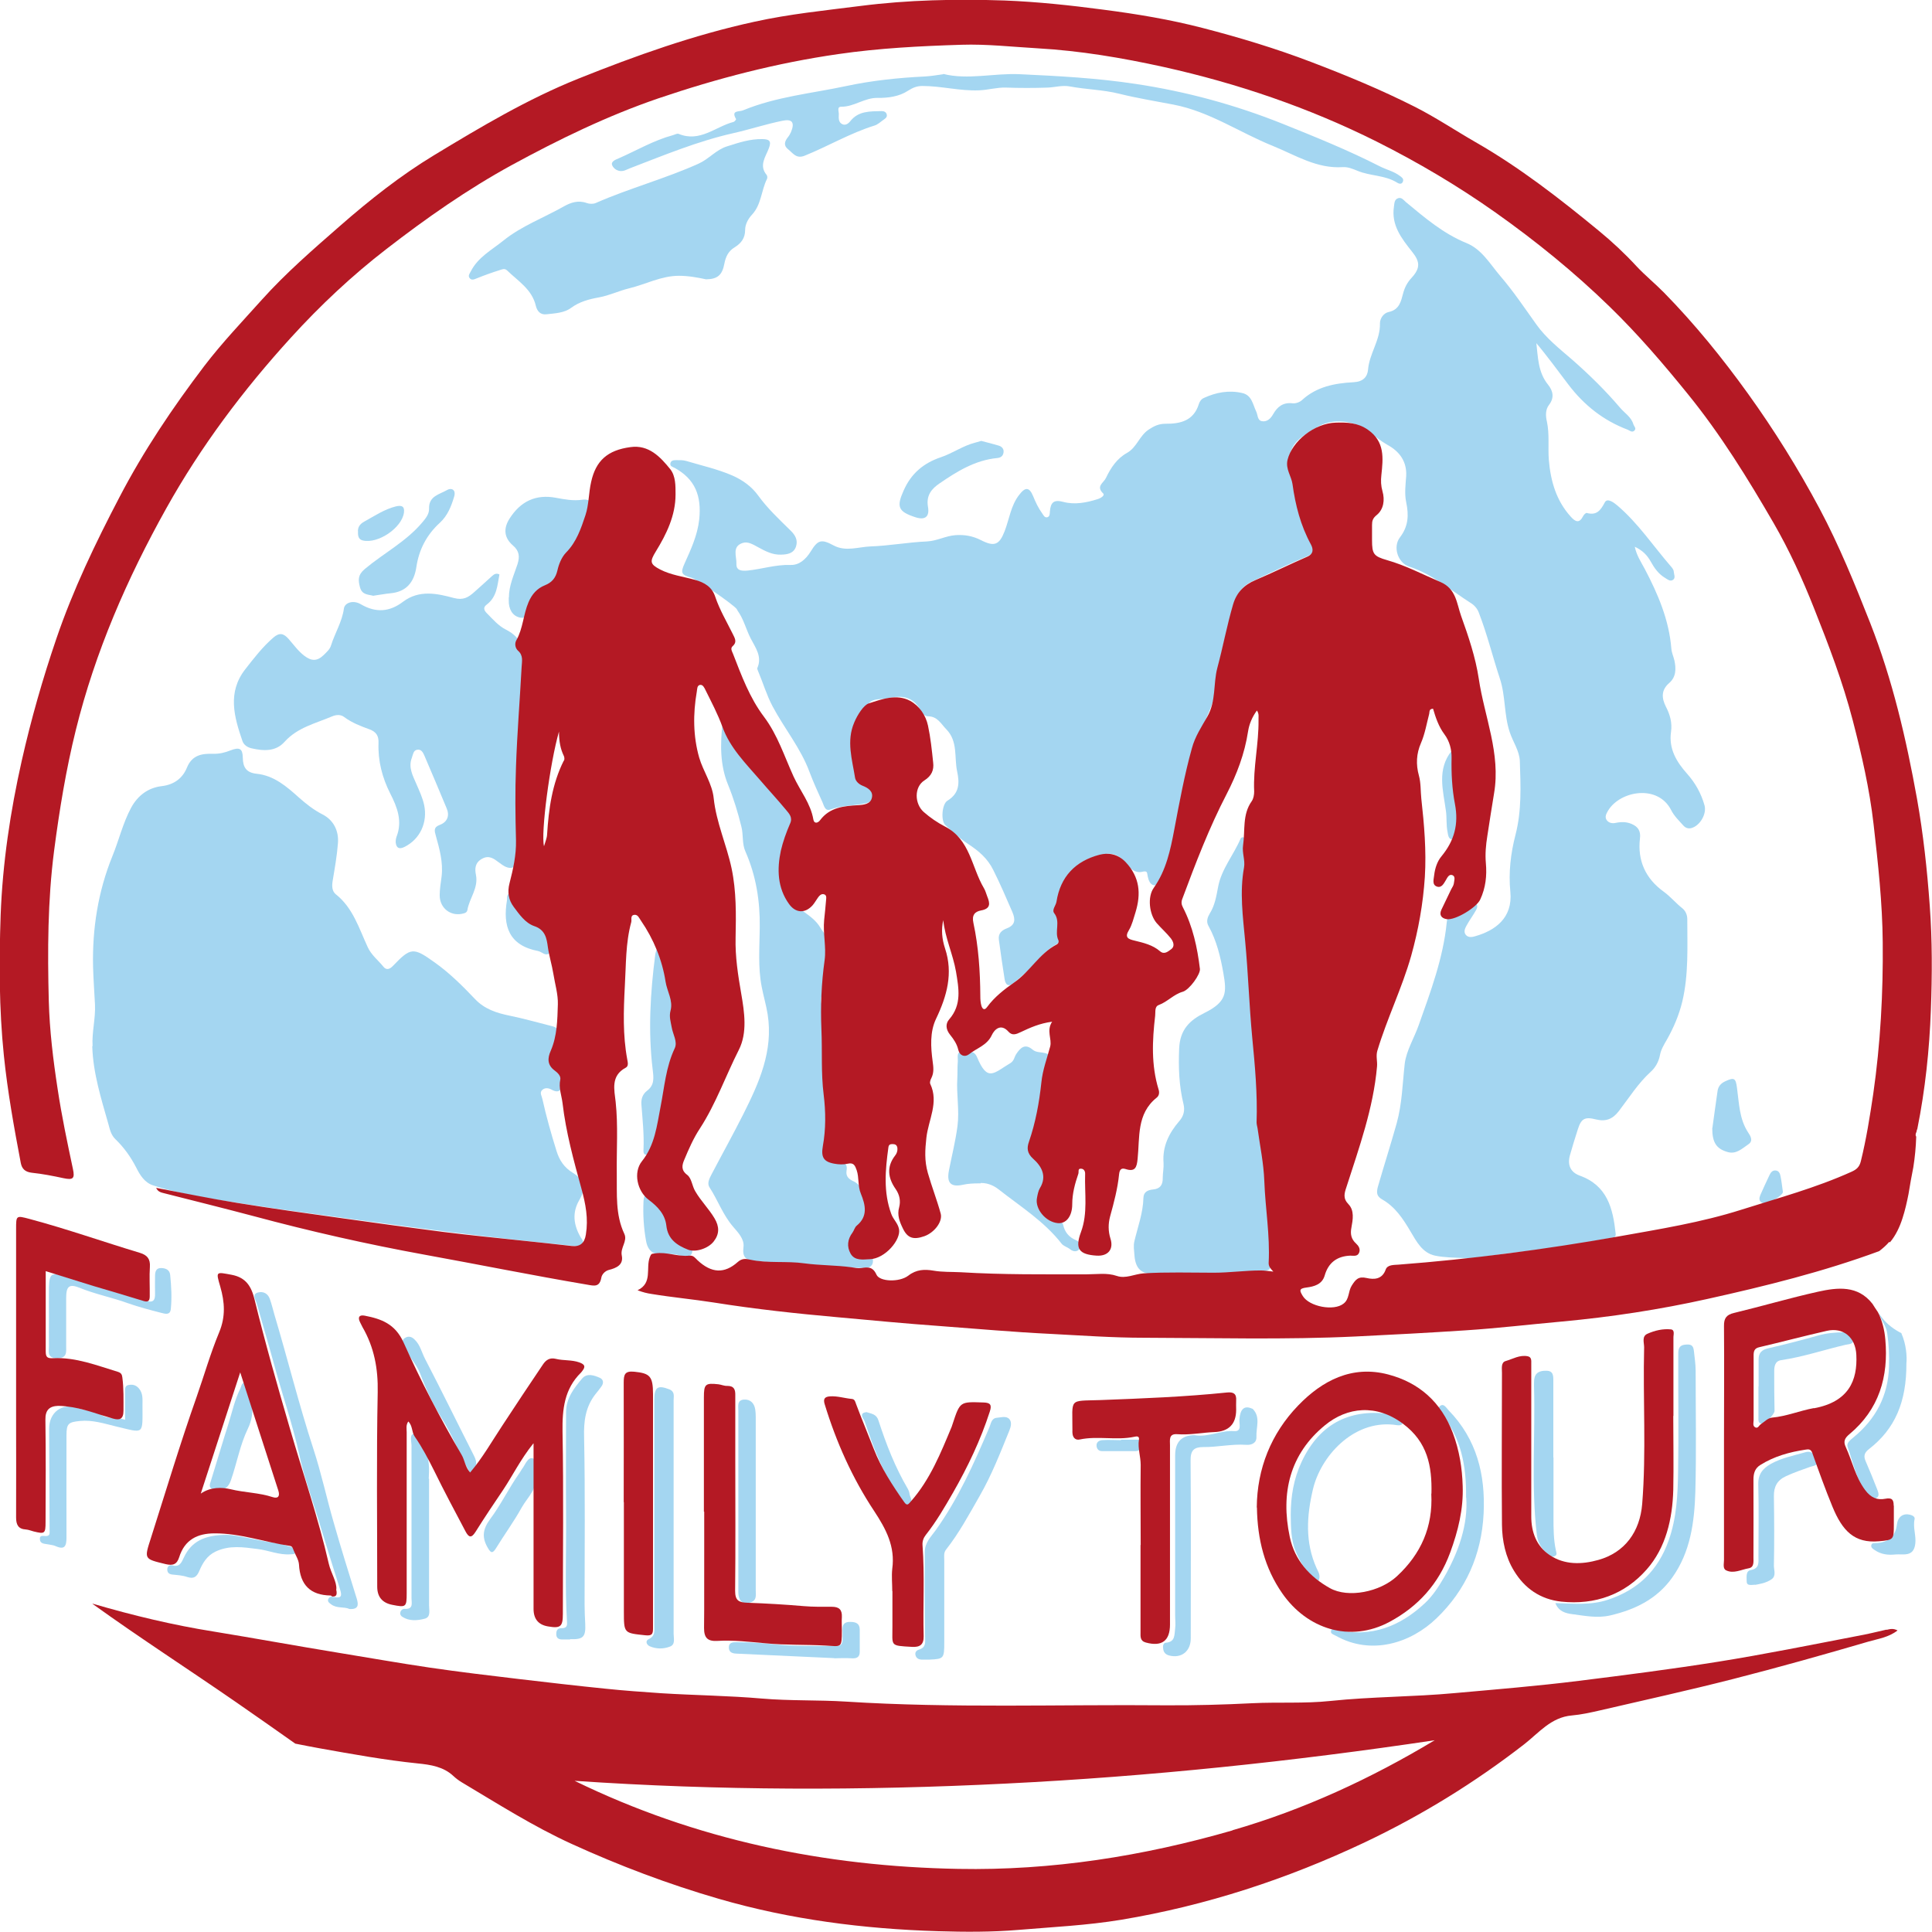 <?xml version="1.0" encoding="UTF-8"?>
<svg id="_Слой_1" data-name="Слой 1" xmlns="http://www.w3.org/2000/svg" viewBox="0 0 120 120">
  <defs>
    <style>
      .cls-1 {
        fill: #b41924;
      }

      .cls-2 {
        fill: #a4d6f1;
      }
    </style>
  </defs>
  <g>
    <path class="cls-2" d="m95.42,21.26c.11.92.1,1.85.73,2.63.31.38.41.81.06,1.26-.23.3-.21.69-.13,1.03.17.79.06,1.59.12,2.38.11,1.3.45,2.53,1.37,3.54.28.31.52.43.76-.04.04-.09.17-.21.22-.2.62.17.86-.15,1.13-.66.16-.3.59.04.78.2,1.29,1.1,2.23,2.52,3.33,3.79.08.09.17.21.17.32.01.17.14.4-.07.52-.16.09-.32-.04-.46-.13-.41-.24-.68-.62-.9-1.02-.22-.4-.52-.7-.99-.92.11.54.39.95.62,1.38.82,1.56,1.51,3.17,1.65,4.95.02.25.13.48.19.73.11.51.11,1.03-.32,1.4-.52.45-.47.95-.21,1.47.26.5.4,1,.32,1.57-.15,1.05.34,1.86,1,2.6.51.57.87,1.22,1.08,1.96.15.54-.29,1.29-.84,1.42-.19.04-.35-.03-.46-.15-.28-.31-.59-.61-.77-.97-.82-1.62-3.17-1.21-3.92.03-.11.19-.22.39-.09.58.13.19.36.23.57.18.34-.07.67-.07.99.07.4.17.57.45.51.9-.16,1.38.35,2.49,1.47,3.3.43.31.76.72,1.17,1.04.18.15.3.39.3.67,0,1.71.09,3.44-.31,5.12-.2.83-.54,1.63-.96,2.37-.18.31-.37.62-.43.97-.08.41-.29.77-.57,1.02-.79.72-1.34,1.61-1.98,2.44-.38.5-.81.67-1.42.52-.7-.18-.92-.05-1.13.62-.17.53-.34,1.07-.49,1.61-.18.66.09,1.07.61,1.26,1.72.62,2.06,2.04,2.23,3.59.03.26-.12.25-.3.28-2.25.43-4.51.75-6.79,1.01-.77.09-1.53.28-2.32.24-.61-.03-1.22-.03-1.81-.15-.79-.17-1.15-.88-1.52-1.5-.46-.78-.95-1.53-1.76-1.99-.33-.19-.37-.4-.27-.78.38-1.32.8-2.63,1.17-3.95.34-1.23.36-2.46.5-3.7.1-.82.59-1.6.87-2.4.74-2.09,1.52-4.16,1.74-6.38.03-.25.06-.45.37-.49.43-.06.77-.32,1.1-.57.1-.08.21-.2.33-.12.15.1.09.29.03.4-.18.33-.41.63-.59.96-.1.18-.21.4-.06.59.15.19.4.15.59.09,1.23-.35,2.34-1.13,2.18-2.76-.12-1.19.02-2.38.32-3.54.39-1.5.32-3.03.27-4.56-.02-.65-.43-1.21-.63-1.82-.36-1.08-.25-2.23-.61-3.32-.45-1.36-.79-2.76-1.31-4.1-.1-.27-.3-.48-.52-.61-1.24-.79-2.36-1.78-3.81-2.25-.7-.23-1.02-1.22-.57-1.81.53-.69.56-1.38.39-2.19-.11-.52-.04-1.08,0-1.62.05-.91-.42-1.53-1.15-1.93-.41-.23-.76-.52-1.11-.8-.92-.74-2.33-.91-3.32-.28-.72.46-1.6.84-1.65,1.89,0,.19-.08.4-.02.56.58,1.5.56,3.19,1.48,4.59.28.43.12.74-.4.96-1.16.49-2.3,1.03-3.44,1.57-1.03.49-1.07,1.54-1.33,2.44-.29,1.04-.65,2.11-.69,3.17-.06,1.66-.91,2.99-1.46,4.45-.7,1.86-.85,3.87-1.29,5.8-.2.87-.38,1.76-.86,2.54-.12.19-.15.51-.44.45-.23-.04-.33-.33-.37-.53-.06-.23.02-.39-.36-.3-.36.09-.69-.14-.95-.47-.59-.76-1.09-.76-1.99-.48-1.46.46-2.05,1.52-2.27,2.87-.1.64.22,1.27.17,1.93-.02.3.01.5-.34.69-.64.35-1.08.98-1.6,1.49-.31.31-.66.59-.99.87-.31.26-.5.14-.56-.22-.13-.82-.25-1.65-.36-2.47-.05-.38.18-.58.5-.7.52-.2.54-.54.34-1.01-.38-.88-.76-1.76-1.19-2.62-.36-.72-.89-1.17-1.56-1.61-.49-.32-.97-.76-1.42-1.18-.28-.26-.21-1.3.14-1.51.75-.46.75-1.1.6-1.81-.19-.88.06-1.87-.67-2.62-.33-.33-.54-.8-1.13-.81-.31,0-.43-.32-.57-.54-.43-.66-1.05-.75-1.76-.62-.08.02-.16.03-.25.05-.38.07-.83-.01-1.1.3-.65.76-1.19,1.59-.98,2.66.07.33.08.66.09.99.02.55.18,1.02.75,1.27.33.14.55.41.49.79-.06.38-.37.47-.7.53-.68.13-1.38.12-2.05.36-.32.12-.39-.23-.48-.44-.28-.62-.57-1.25-.81-1.89-.55-1.49-1.57-2.71-2.3-4.09-.37-.7-.59-1.46-.9-2.19-.02-.06-.06-.13-.04-.18.31-.7-.11-1.25-.4-1.81-.3-.57-.44-1.21-.82-1.74-.02-.03-.04-.08-.06-.11-.18-.26-2.5-1.87-2.82-1.95-.62-.17-.68-.3-.43-.86.4-.89.81-1.76.92-2.76.15-1.46-.25-2.5-1.53-3.2-.13-.07-.3-.09-.26-.29.04-.18.21-.19.35-.19.21,0,.43-.01.63.05.97.29,1.96.51,2.88.91.63.28,1.19.68,1.6,1.25.58.8,1.3,1.47,2,2.16.3.29.47.6.34,1-.15.43-.53.49-.93.5-.53.02-.98-.22-1.42-.46-.3-.16-.62-.37-.95-.27-.7.22-.38.84-.4,1.3-.02.43.34.45.68.42.9-.09,1.76-.38,2.68-.35.54.02.95-.35,1.25-.83.45-.74.67-.79,1.43-.38.75.4,1.53.09,2.28.06,1.17-.04,2.34-.26,3.51-.31.63-.03,1.17-.35,1.78-.39.56-.04,1.07.05,1.58.31.84.43,1.14.29,1.47-.56.29-.75.38-1.58.9-2.25.38-.5.63-.5.87.08.15.37.32.73.55,1.05.09.12.15.29.32.26.18-.04.16-.25.17-.37.05-.56.24-.75.86-.58.69.18,1.42.04,2.11-.18.2-.06.46-.23.34-.35-.47-.45.03-.66.17-.96.3-.63.68-1.21,1.31-1.56.61-.34.77-1.07,1.35-1.45.33-.22.63-.36,1.04-.36.93.01,1.75-.19,2.07-1.22.05-.16.15-.31.31-.38.76-.35,1.55-.5,2.38-.31.6.13.66.7.87,1.14.11.22.07.56.36.61.32.06.55-.17.7-.44.27-.47.62-.74,1.21-.67.19.02.44-.07.58-.2.91-.84,2.05-1.05,3.21-1.11.58-.03.85-.33.89-.77.08-1.01.77-1.85.74-2.88,0-.34.25-.65.54-.71.67-.14.77-.67.9-1.16.1-.38.27-.69.53-.97.55-.6.52-1,.03-1.61-.65-.82-1.31-1.65-1.13-2.81.03-.2.02-.44.26-.52.22-.07.34.12.48.24,1.17.97,2.32,1.96,3.77,2.55.94.38,1.46,1.3,2.09,2.04.82.95,1.52,2,2.25,3.02.6.84,1.43,1.5,2.22,2.18,1.06.93,2.07,1.92,2.98,2.99.28.33.69.57.82,1.02.04.13.21.26.06.4-.14.13-.28,0-.41-.06-1.51-.57-2.71-1.52-3.69-2.81-.67-.88-1.32-1.78-2.04-2.63Z"/>
    <path class="cls-2" d="m5.75,64.97c-.05-.86.19-1.7.15-2.57-.04-.79-.1-1.59-.12-2.37-.05-2.36.31-4.65,1.2-6.85.41-1,.65-2.06,1.17-3.02.42-.77,1.07-1.23,1.88-1.33.8-.09,1.32-.51,1.58-1.15.32-.79.94-.88,1.61-.86.4.01.74-.07,1.09-.21.57-.22.76-.12.77.45.01.59.21.93.86,1,1.08.11,1.86.79,2.63,1.48.45.4.92.77,1.47,1.05.68.35,1.01,1.02.95,1.78-.06.79-.2,1.57-.33,2.35-.05.31-.04.63.19.82,1.08.85,1.45,2.13,1.99,3.29.23.5.65.81.97,1.21.18.23.39.17.59-.04,1.12-1.17,1.27-1.17,2.6-.22.93.66,1.73,1.46,2.51,2.28.59.62,1.34.86,2.12,1.02.89.18,1.75.43,2.63.65.37.09.51.24.38.61-.06.18-.07.38-.15.54-.33.63-.38,1.17.29,1.64.24.17.23.49.18.76-.07.36-.2.67-.68.41-.19-.11-.42-.15-.59,0-.2.17-.04.38,0,.58.24,1.08.54,2.14.87,3.2.18.6.48,1.04,1.01,1.37.75.47.85.94.41,1.7-.46.79-.35,1.55.08,2.3.07.12.2.23.12.39-.09.18-.28.19-.44.17-1.25-.13-2.5-.26-3.76-.4-1.33-.15-2.67-.3-4-.47-1.75-.22-3.49-.45-5.24-.69-2.54-.35-5.08-.68-7.61-1.07-1.89-.29-3.78-.55-5.61-1.14-.54-.17-.83-.65-1.06-1.11-.34-.66-.76-1.25-1.29-1.76-.29-.28-.35-.63-.44-.95-.45-1.58-.95-3.16-1-4.82Z"/>
    <path class="cls-2" d="m31.02,35.68c-.13.68-.15,1.4-.8,1.88-.24.18-.14.37.02.53.37.37.71.78,1.19,1.02,1,.5,1.26,1.37,1.12,2.38-.07.5-.07,1-.1,1.5-.21,3.32-.3,6.64-.26,9.97,0,.31.04.74-.29.9-.32.15-.64-.09-.91-.29-.32-.24-.62-.48-1.07-.22-.43.25-.43.63-.36.98.17.83-.41,1.46-.53,2.2-.02.11-.1.17-.22.2-.78.23-1.5-.3-1.5-1.12,0-.39.07-.79.12-1.18.1-.87-.13-1.7-.36-2.52-.09-.32-.15-.53.26-.68.46-.18.61-.57.41-1.03-.45-1.08-.9-2.15-1.36-3.22-.09-.21-.2-.47-.48-.41-.23.04-.25.31-.32.5-.23.59.06,1.11.28,1.62.18.42.38.84.48,1.29.24,1.1-.25,2.15-1.23,2.63-.31.15-.49.07-.53-.27-.01-.12.01-.26.05-.37.38-.97.04-1.84-.39-2.68-.5-.99-.77-2.03-.73-3.14.02-.45-.15-.7-.56-.85-.55-.2-1.1-.41-1.58-.77-.21-.16-.49-.14-.73-.04-1.03.44-2.16.69-2.96,1.58-.55.62-1.3.58-2.05.41-.27-.06-.49-.22-.57-.45-.52-1.51-.95-3.03.18-4.47.54-.69,1.07-1.38,1.74-1.96.38-.33.64-.26.94.08.32.36.59.75.98,1.05.46.35.81.34,1.21-.05.18-.18.38-.35.45-.59.24-.77.69-1.47.8-2.29.05-.37.58-.55,1.05-.27.94.55,1.79.48,2.63-.16,1-.75,2.11-.51,3.14-.23.6.16.91-.04,1.27-.36.38-.33.74-.67,1.12-1.01.11-.09.23-.19.43-.1Z"/>
    <path class="cls-2" d="m44.89,44.92c.47,1,1.13,1.86,1.86,2.66.52.58.98,1.21,1.55,1.73.95.86,1.13,1.79.57,2.93-.54,1.11-.45,2.26.04,3.34.41.9,1.54,1.16,2.05,2.05.12.22.34.39.38.69.15,1.16-.07,2.28-.29,3.4-.06.32-.09.6.07.9.07.14.09.33.08.49-.25,2.44.22,4.88.13,7.32,0,.21,0,.42-.03.63-.12.75,0,.98.78,1.07.42.05.57.21.5.59-.06.37.18.54.45.66.72.33,1.08,1.78.59,2.4-.25.31-.48.64-.67.99-.36.66-.03,1.22.72,1.29.21.02.58-.14.55.29-.02.36-.33.42-.6.41-.95-.03-1.89-.08-2.84-.14-.98-.06-1.97-.15-2.95-.22-.31-.02-.63-.05-.94-.08-.59-.05-.79-.25-.71-.87.06-.49-.34-.9-.64-1.25-.64-.74-.95-1.65-1.47-2.45-.16-.24-.02-.53.11-.78.66-1.26,1.35-2.5,1.99-3.77.98-1.95,1.87-3.93,1.51-6.2-.09-.57-.26-1.13-.37-1.71-.24-1.22-.13-2.46-.12-3.7.02-1.63-.23-3.2-.89-4.7-.22-.49-.12-1.03-.25-1.54-.22-.89-.48-1.75-.83-2.61-.5-1.21-.49-2.52-.34-3.84Z"/>
    <path class="cls-2" d="m77.42,55.33c-.06,2.24.31,4.45.37,6.68.06,2.09.48,4.16.4,6.26-.05,1.47.23,2.91.44,4.35.12.79.06,1.58.16,2.37.13,1.13.23,2.29.17,3.44-.02.32-.06.47-.44.51-2.16.26-4.33.13-6.5.21-1,.03-1.49-.19-1.56-1.21-.02-.29-.07-.56,0-.85.21-.89.54-1.76.56-2.69.01-.37.28-.49.6-.52.44-.04.61-.29.6-.71,0-.31.07-.63.05-.94-.08-1.02.34-1.86.98-2.6.28-.32.35-.67.26-1.05-.28-1.14-.32-2.28-.27-3.46.05-1.18.67-1.76,1.56-2.2,1.42-.7,1.39-1.28,1.19-2.45-.18-1.03-.42-2.04-.93-2.96-.16-.28-.05-.55.08-.77.32-.51.41-1.08.52-1.66.21-1.11.96-1.97,1.39-2.98.03-.07.12-.13.21-.08.19.1.16.28.16.44,0,.96,0,1.92,0,2.88Z"/>
    <path class="cls-2" d="m43.86,17.35c-.52-.11-1.09-.22-1.69-.22-1.1,0-2.06.53-3.1.78-.62.15-1.21.44-1.86.56-.61.11-1.21.26-1.75.66-.42.31-.99.33-1.51.39-.39.05-.59-.2-.67-.53-.24-1.02-1.1-1.53-1.78-2.19-.17-.16-.33-.06-.47-.02-.48.15-.95.32-1.42.51-.17.07-.33.14-.45-.03-.1-.14.01-.27.08-.4.44-.88,1.31-1.34,2.03-1.92,1.13-.91,2.52-1.42,3.77-2.13.41-.23.88-.39,1.4-.2.16.06.4.07.56,0,2.09-.92,4.32-1.51,6.4-2.45.64-.29,1.08-.86,1.76-1.07.72-.23,1.44-.47,2.21-.45.39.01.57.1.38.58-.19.51-.63,1.06-.13,1.65.04.05.05.18.02.24-.36.72-.35,1.6-.93,2.22-.25.27-.43.61-.43.96,0,.51-.26.83-.65,1.07-.4.24-.56.6-.64,1.02-.13.7-.42.96-1.14.97Z"/>
    <path class="cls-2" d="m58.58,4.59c1.54.39,3.16-.06,4.78.02,2.39.11,4.78.24,7.16.6,3.15.47,6.2,1.3,9.15,2.48,2.04.82,4.07,1.64,6.03,2.64.41.21.87.31,1.24.59.12.09.26.17.2.35-.07.22-.28.13-.37.07-.75-.47-1.66-.4-2.45-.73-.29-.12-.61-.25-.91-.23-1.63.11-2.95-.75-4.36-1.32-2.06-.83-3.92-2.13-6.15-2.56-1.13-.22-2.27-.4-3.39-.68-1.01-.25-2.04-.26-3.05-.45-.47-.09-.92.05-1.38.07-.86.03-1.73.03-2.59,0-.57-.02-1.11.15-1.68.17-1.19.05-2.34-.27-3.52-.27-.33,0-.59.1-.9.3-.53.35-1.22.45-1.87.44-.82-.02-1.47.56-2.28.55-.27,0-.13.3-.14.47-.01.23-.03.49.21.61.2.1.38-.03.5-.18.51-.65,1.23-.61,1.94-.63.15,0,.3.05.33.23.03.15-.09.23-.19.3-.19.13-.37.31-.58.37-1.51.47-2.87,1.28-4.33,1.87-.52.21-.72-.15-1.02-.39-.31-.24-.23-.5-.02-.76.08-.1.14-.21.19-.32.24-.58.09-.83-.53-.7-1.03.21-2.03.54-3.05.77-2.22.5-4.31,1.37-6.42,2.18-.14.05-.27.13-.41.16-.31.07-.59-.11-.69-.33-.12-.26.23-.37.41-.45,1.11-.49,2.16-1.11,3.34-1.43.12-.03.27-.12.36-.09,1.33.56,2.3-.45,3.43-.74.06-.02.16-.15.15-.17-.34-.58.19-.44.44-.55,2.06-.85,4.27-1.05,6.42-1.51,1.59-.34,3.23-.51,4.87-.59.36-.02.71-.08,1.14-.14Z"/>
    <path class="cls-2" d="m60.91,73.5c-.49,0-.8.02-1.11.09-.75.16-1.01-.12-.86-.89.18-.92.41-1.83.53-2.75.13-.98-.07-1.97-.01-2.96.02-.34,0-.7.03-1.05.02-.22-.1-.61.23-.62.33,0,.77-.14.97.35.65,1.56,1.03.98,2.07.36.23-.14.24-.38.36-.56.25-.38.54-.68,1.01-.28.12.1.25.14.4.16.72.09.66.11.47.77-.2.7-.24,1.44-.35,2.17-.13.82-.27,1.65-.54,2.44-.15.43-.12.75.23,1.12.49.51.78,1.09.45,1.9-.46,1.11-.2,1.57.91,2.03.17.07.3.13.34.32.1.43.35.74.77.92.23.1.42.3.26.53-.13.2-.38.23-.61.04-.16-.13-.4-.19-.52-.34-1.08-1.39-2.56-2.31-3.92-3.38-.41-.32-.81-.4-1.11-.39Z"/>
    <path class="cls-2" d="m31.61,37.1c0-.73.31-1.38.53-2.05.15-.47.12-.83-.28-1.17-.56-.48-.6-1.06-.21-1.67.68-1.07,1.63-1.53,2.89-1.29.54.1,1.07.2,1.62.12.35-.05.64.05.48.51-.29.86-.49,1.76-1.12,2.47-.31.35-.56.75-.66,1.2-.11.57-.4.94-.93,1.16-.52.22-.79.64-.99,1.16-.12.33-.07.93-.64.82-.48-.1-.71-.54-.7-1.06,0-.06,0-.13,0-.19Z"/>
    <path class="cls-2" d="m40.81,58.91c.39.41.5.82.56,1.26.13.98.6,1.89.4,2.93-.07.38.1.88.25,1.26.16.4.07.67-.08.99-.47,1.02-.53,2.13-.75,3.21-.16.81-.22,1.65-.52,2.44-.07.17-.16.34-.26.5-.08.12-.16.28-.34.21-.13-.06-.1-.22-.1-.34.04-.92-.06-1.83-.13-2.75-.03-.36.07-.66.36-.88.46-.35.4-.8.34-1.3-.29-2.39-.15-4.78.16-7.15.01-.1.05-.2.1-.37Z"/>
    <path class="cls-2" d="m23.2,37.01c-.3-.09-.71-.04-.84-.53-.12-.45-.14-.77.3-1.14,1.17-.98,2.55-1.69,3.55-2.87.23-.27.45-.54.44-.87-.03-.8.66-.89,1.13-1.17.24-.14.56-.03.43.41-.18.61-.41,1.19-.89,1.63-.82.75-1.3,1.67-1.46,2.76-.14.93-.62,1.53-1.61,1.62-.33.03-.66.1-1.05.15Z"/>
    <path class="cls-2" d="m60.96,27.39c.35.09.72.18,1.08.29.19.06.33.21.29.43-.03.21-.17.32-.39.34-1.37.13-2.5.83-3.59,1.58-.47.32-.84.73-.71,1.46.1.57-.15.84-.77.64-1.09-.35-1.2-.65-.74-1.67.47-1.06,1.24-1.7,2.31-2.06.74-.25,1.38-.72,2.14-.91.12-.03.24-.07.39-.11Z"/>
    <path class="cls-2" d="m106.36,70.06c.09-.64.2-1.47.32-2.29.04-.29.2-.48.48-.61.56-.26.65-.2.73.43.13.94.14,1.91.69,2.75.12.18.35.51.02.73-.39.26-.76.65-1.31.48-.68-.2-.94-.58-.94-1.49Z"/>
    <path class="cls-2" d="m42.35,78.03c-.42-.21-.94-.12-1.46-.14-.49-.03-.69-.41-.76-.8-.15-.82-.2-1.65-.16-2.49.02-.42.17-.44.5-.22.58.37.98.88,1.06,1.55.09.71.47,1.12,1.08,1.4.21.1.46.22.37.5-.08.25-.35.17-.64.2Z"/>
    <path class="cls-2" d="m31.62,55.48c.39.28.52.77.83,1.12.45.5,1.12.74,1.46,1.35.08.14.17.27.23.44.09.28.21.6-.03.82-.22.2-.45-.09-.69-.14-1.82-.35-2.2-1.56-1.93-3.16.02-.14-.04-.29.13-.42Z"/>
    <path class="cls-2" d="m22.23,33c0-.24.1-.44.39-.6.64-.35,1.25-.77,1.98-.95.36-.08.54,0,.49.39-.13.95-1.61,1.95-2.55,1.73-.23-.05-.33-.22-.3-.58Z"/>
    <path class="cls-2" d="m90.18,46.63c.24.11.16.35.16.54,0,1.08.07,2.16.28,3.22.09.45.02.91-.14,1.35-.06.17-.09.42-.32.39-.2-.03-.22-.29-.25-.46-.09-.43-.04-.87-.1-1.3-.17-1.27-.58-2.57.36-3.74Z"/>
    <path class="cls-2" d="m110.74,74.04c0,.21-.97.82-1.29.67-.23-.11-.18-.32-.11-.49.18-.42.38-.83.57-1.24.07-.15.18-.3.38-.28.21.02.27.2.3.35.06.28.09.57.15.99Z"/>
  </g>
  <g>
    <path class="cls-1" d="m117.39,77.16c.35-.41.61-.96.78-1.5.16-.49.27-.99.37-1.49.09-.56.19-1.12.3-1.67.1-.63.16-1.26.18-1.9-.07-.09-.03-.2.02-.31,0-.06.03-.12.05-.18.49-2.44.75-4.91.84-7.39.08-2.15.09-4.31-.07-6.46-.16-2.23-.4-4.44-.79-6.64-.67-3.72-1.52-7.39-2.91-10.93-.95-2.41-1.93-4.82-3.15-7.11-1.32-2.47-2.8-4.85-4.44-7.13-1.59-2.21-3.3-4.32-5.21-6.27-.56-.57-1.18-1.07-1.72-1.65-.73-.79-1.51-1.52-2.34-2.2-2.43-2-4.91-3.93-7.65-5.5-1.27-.73-2.49-1.55-3.8-2.21-2.08-1.05-4.23-1.94-6.41-2.77-2.2-.84-4.45-1.52-6.73-2.11-2.04-.53-4.1-.87-6.18-1.14-2.04-.27-4.09-.49-6.14-.57-2.99-.1-5.98-.04-8.95.34-2.2.28-4.41.5-6.58.98-3.77.82-7.38,2.11-10.95,3.54-3.16,1.27-6.06,3-8.95,4.75-2.08,1.26-4,2.78-5.83,4.38-1.68,1.47-3.37,2.93-4.87,4.6-1.21,1.35-2.47,2.67-3.57,4.11-1.96,2.58-3.77,5.27-5.27,8.15-1.49,2.85-2.88,5.74-3.92,8.79-.85,2.49-1.57,5.01-2.15,7.58-.71,3.16-1.19,6.36-1.31,9.59-.1,2.9-.1,5.81.2,8.72.23,2.24.63,4.46,1.05,6.67.07.36.26.56.68.61.67.07,1.33.2,1.98.34.58.12.71.03.58-.57-.35-1.65-.7-3.3-.95-4.97-.28-1.82-.5-3.64-.55-5.47-.08-3.11-.07-6.23.33-9.33.33-2.53.74-5.04,1.35-7.5,1.2-4.85,3.18-9.4,5.62-13.77,2.15-3.85,4.78-7.35,7.74-10.6,1.82-2,3.8-3.86,5.94-5.51,2.47-1.91,5.02-3.7,7.78-5.21,2.94-1.6,5.92-3.05,9.1-4.14,3.65-1.24,7.35-2.2,11.17-2.75,2.54-.37,5.1-.5,7.66-.58,1.58-.05,3.15.13,4.72.22,2.65.15,5.25.59,7.84,1.16,4.59,1.02,9.02,2.53,13.22,4.63,2.57,1.29,5.04,2.75,7.39,4.41,2.5,1.77,4.88,3.7,7.08,5.84,1.75,1.7,3.33,3.54,4.86,5.43,2.04,2.51,3.73,5.25,5.34,8.03.97,1.68,1.78,3.45,2.5,5.27.91,2.29,1.79,4.59,2.41,6.98.55,2.12,1.04,4.24,1.29,6.43.28,2.45.55,4.89.57,7.35.03,3.15-.14,6.29-.59,9.42-.21,1.41-.43,2.8-.77,4.18-.09.36-.27.51-.58.65-2.21,1-4.55,1.63-6.85,2.36-2.49.79-5.06,1.2-7.63,1.66-4.53.8-9.08,1.4-13.67,1.75-.28.02-.67,0-.78.3-.22.63-.74.63-1.18.53-.52-.12-.69.09-.93.47-.23.36-.14.84-.51,1.12-.6.48-2.12.19-2.53-.47-.2-.33-.26-.47.23-.53.47-.06.97-.19,1.13-.75q.34-1.18,1.59-1.23c.2,0,.45.07.55-.19.09-.23-.04-.42-.19-.56-.31-.28-.37-.6-.29-1,.09-.49.19-1.05-.18-1.44-.36-.37-.26-.68-.13-1.07.79-2.46,1.67-4.89,1.9-7.49.03-.33-.08-.64.02-.98.6-2,1.53-3.88,2.1-5.89.45-1.61.74-3.23.85-4.9.1-1.63-.04-3.25-.22-4.87-.05-.47-.02-.96-.15-1.43-.19-.69-.16-1.36.13-2.02.25-.58.35-1.2.51-1.81.03-.13-.02-.31.24-.32.16.55.35,1.11.7,1.58.33.44.46.96.45,1.48-.02.96.03,1.93.21,2.86.24,1.26-.04,2.28-.84,3.25-.26.31-.4.74-.45,1.16-.02.24-.16.61.18.72.29.09.42-.2.55-.41.09-.16.2-.39.41-.3.2.09.1.34.08.52-.02.14-.12.26-.18.39-.2.41-.39.82-.59,1.23-.16.34.01.54.33.59.54.08,1.86-.73,2.08-1.22.34-.73.42-1.48.35-2.26-.05-.56,0-1.12.09-1.68.14-.89.27-1.77.42-2.66.42-2.47-.6-4.75-.95-7.11-.2-1.33-.64-2.63-1.1-3.91-.27-.76-.3-1.68-1.28-2.1-1.1-.47-2.16-1.03-3.32-1.36-.83-.24-.93-.38-.93-1.24,0-.31,0-.63,0-.94,0-.25.04-.42.29-.62.44-.36.51-.95.36-1.47-.1-.36-.11-.66-.07-1.02.11-1.03.23-2.07-.84-2.81-.63-.44-1.29-.46-1.98-.44-1.33.03-2.73,1.15-3.01,2.32-.13.57.24,1,.31,1.5.18,1.31.5,2.56,1.14,3.74.15.28.19.59-.23.77-1.08.47-2.13.99-3.21,1.45-.71.3-1.17.77-1.39,1.51-.38,1.3-.63,2.64-.98,3.95-.26.99-.07,2.06-.62,3.02-.36.63-.77,1.25-.96,1.97-.46,1.65-.77,3.34-1.09,5.03-.24,1.27-.5,2.54-1.28,3.64-.4.56-.28,1.64.18,2.18.29.33.62.62.89.96.14.19.27.48.01.67-.18.13-.42.35-.68.13-.46-.4-1.03-.53-1.6-.67-.37-.09-.63-.18-.34-.65.2-.33.29-.74.41-1.11.35-1.15.27-2.18-.62-3.12-.49-.51-1.08-.59-1.62-.45-1.49.39-2.43,1.36-2.67,2.92-.04.24-.3.5-.14.71.41.53,0,1.14.26,1.68.04.09,0,.21-.12.27-1.07.56-1.64,1.67-2.61,2.34-.63.44-1.24.91-1.7,1.54-.17.24-.29.11-.35-.07-.06-.2-.07-.41-.07-.62-.01-1.53-.11-3.05-.43-4.54-.11-.49.1-.7.47-.77.62-.11.56-.45.39-.87-.07-.17-.11-.36-.21-.52-.77-1.3-.85-3.02-2.41-3.82-.48-.25-.92-.55-1.33-.91-.57-.51-.6-1.55.05-1.96.44-.28.6-.64.54-1.11-.08-.77-.16-1.54-.32-2.29-.14-.65-.54-1.23-1.11-1.54-.84-.45-1.77-.1-2.57.16-.31.1-.7.7-.9,1.18-.5,1.16-.13,2.3.05,3.44.04.22.24.4.46.49.36.14.69.36.58.77-.09.37-.5.42-.84.44-.89.05-1.77.13-2.37.93-.13.18-.37.25-.42-.04-.17-1-.82-1.78-1.23-2.67-.57-1.25-.99-2.58-1.83-3.7-.9-1.19-1.4-2.56-1.93-3.92-.06-.15-.18-.33-.03-.47.32-.28.12-.53,0-.79-.37-.75-.8-1.47-1.07-2.27-.2-.62-.66-.9-1.28-1.07-.72-.2-1.47-.29-2.15-.64-.63-.33-.65-.49-.27-1.11.67-1.09,1.23-2.24,1.23-3.55,0-.54.01-1.14-.33-1.57-.62-.77-1.34-1.53-2.47-1.37-1.43.19-2.15.85-2.44,2.15-.16.69-.14,1.44-.36,2.09-.27.81-.55,1.65-1.2,2.31-.28.29-.45.72-.54,1.12-.11.47-.35.74-.77.91-.5.2-.81.56-1.02,1.05-.33.77-.34,1.63-.76,2.37-.11.19-.08.48.11.65.33.29.24.65.22,1-.11,2.06-.28,4.12-.35,6.19-.06,1.53-.04,3.06,0,4.59.02.92-.18,1.79-.4,2.65-.15.57-.06,1.05.26,1.48.35.47.72,1,1.27,1.19.7.23.78.79.85,1.31.08.56.25,1.1.34,1.65.1.63.3,1.29.28,1.9-.03.96-.04,1.96-.44,2.88-.21.47-.22.89.24,1.23.19.14.4.34.35.57-.11.51.08.97.14,1.45.21,1.81.69,3.56,1.17,5.3.27.98.44,1.88.28,2.87-.08.53-.36.77-.88.71-1.04-.12-2.09-.23-3.13-.34-1.61-.17-3.22-.33-4.82-.53-2.12-.27-4.24-.56-6.36-.86-2.16-.3-4.33-.6-6.49-.95-1.67-.27-3.32-.61-5.01-.93.11.26.33.29.52.34,1.85.47,3.7.93,5.55,1.42,3.5.94,7.03,1.74,10.6,2.39,3.36.61,6.72,1.29,10.09,1.86.45.08.78.17.89-.43.03-.19.21-.41.46-.48.48-.12.93-.32.81-.9-.1-.49.37-.89.16-1.34-.57-1.21-.45-2.49-.47-3.75-.02-1.48.09-2.96-.07-4.45-.08-.74-.32-1.62.62-2.12.2-.1.13-.35.1-.52-.28-1.51-.23-3.02-.15-4.55.08-1.33.04-2.67.4-3.98.04-.16-.08-.43.21-.45.21-.01.28.21.39.36.79,1.15,1.32,2.44,1.53,3.79.09.6.48,1.17.31,1.8-.1.37.01.69.07,1.03.07.44.38.9.19,1.31-.55,1.16-.64,2.41-.88,3.63-.23,1.18-.35,2.38-1.16,3.39-.55.69-.29,1.86.42,2.39.56.42,1.02.9,1.1,1.61.09.84.66,1.22,1.35,1.49.46.18,1.25-.07,1.59-.51.36-.46.36-.92.05-1.44-.35-.59-.84-1.07-1.19-1.67-.21-.34-.22-.81-.51-1.03-.4-.3-.31-.62-.18-.93.28-.67.57-1.34.98-1.96.99-1.53,1.59-3.25,2.41-4.87.54-1.06.35-2.34.15-3.49-.2-1.16-.38-2.3-.35-3.48.03-1.44.05-2.89-.25-4.31-.31-1.46-.95-2.84-1.11-4.35-.09-.9-.65-1.67-.9-2.52-.38-1.33-.39-2.72-.15-4.1.03-.17.01-.38.2-.42.18-.03.27.18.34.32.37.75.76,1.48,1.05,2.28.47,1.31,1.45,2.28,2.34,3.31.53.62,1.09,1.22,1.61,1.85.18.22.43.46.26.84-.24.55-.45,1.14-.58,1.7-.24,1.13-.22,2.3.51,3.31.41.57,1,.6,1.47.07.12-.14.21-.31.32-.46.09-.13.2-.25.36-.22.2.04.16.23.15.36-.03.42-.08.83-.12,1.24-.08.83.14,1.68.03,2.49-.2,1.44-.26,2.85-.2,4.31.06,1.35-.03,2.69.14,4.05.13,1.05.14,2.14-.05,3.19-.12.68.03.98.72,1.1.27.05.56.06.82,0,.38-.09.46.12.56.4.16.47.06.98.26,1.46.28.69.46,1.4-.26,1.99-.12.1-.16.29-.26.43-.31.41-.36.87-.12,1.3.26.46.76.37,1.2.35.95-.03,1.94-1.21,1.81-1.87-.07-.37-.36-.6-.48-.94-.5-1.36-.37-2.74-.18-4.13.02-.17.11-.21.25-.21.17,0,.28.05.31.24.02.18-.04.35-.14.47-.55.71-.44,1.41.03,2.08.25.36.32.75.22,1.13-.14.49.03.91.23,1.32.29.61.66.72,1.34.48.63-.23,1.14-.91,1.01-1.4-.23-.85-.56-1.68-.8-2.53-.22-.78-.17-1.44-.09-2.18.12-1.11.79-2.19.24-3.35-.04-.09.01-.25.07-.36.17-.34.13-.67.08-1.03-.12-.89-.18-1.83.21-2.65.68-1.42,1.07-2.83.56-4.37-.19-.58-.25-1.16-.11-1.76.11,1.1.6,2.11.79,3.2.17,1.03.37,2.05-.42,2.96-.25.28-.21.64.06.97.22.27.42.57.5.92.09.38.41.48.67.28.47-.38,1.11-.54,1.41-1.18.16-.35.56-.76,1.04-.22.23.26.48.16.75.03.59-.28,1.19-.55,1.96-.65-.37.56,0,1.07-.12,1.54-.2.75-.47,1.45-.55,2.25-.13,1.23-.36,2.48-.77,3.67-.13.37-.13.7.26,1.05.52.46.88,1.08.42,1.83-.1.17-.14.39-.18.6-.14.68.54,1.5,1.29,1.57.51.05.9-.41.9-1.18,0-.66.17-1.28.38-1.89.04-.12-.06-.34.19-.31.17.02.24.18.23.33-.04,1.21.18,2.43-.26,3.61-.38,1.03-.13,1.39.98,1.46.71.04,1.07-.4.85-1.07-.14-.45-.14-.91-.02-1.36.24-.87.47-1.73.56-2.63.03-.26.12-.41.4-.32.61.2.7-.12.75-.63.14-1.34-.07-2.8,1.18-3.8.17-.13.18-.34.12-.52-.46-1.51-.39-3.03-.21-4.57.03-.24-.05-.57.23-.67.54-.2.92-.66,1.48-.82.42-.12,1.11-1.09,1.07-1.42-.16-1.33-.44-2.63-1.06-3.83-.09-.17-.11-.33-.03-.53.82-2.2,1.66-4.4,2.75-6.5.63-1.22,1.12-2.51,1.33-3.89.07-.45.25-.89.55-1.3.15.22.09.41.1.59.02,1.48-.34,2.95-.27,4.44,0,.2-.04.44-.15.6-.6.84-.4,1.82-.54,2.75-.07.47.14.92.06,1.37-.28,1.53-.07,3.06.07,4.57.19,2,.25,4,.44,6,.17,1.75.33,3.5.27,5.26,0,.12.04.25.06.37.15,1.09.38,2.18.42,3.28.06,1.69.36,3.37.27,5.07-.01.23.12.37.29.55-.3-.03-.54-.07-.79-.07-.97,0-1.93.14-2.91.14-1.45,0-2.91-.05-4.36.04-.56.04-1.11.35-1.66.16-.62-.21-1.24-.1-1.86-.1-2.61,0-5.23.03-7.84-.13-.57-.03-1.13,0-1.7-.1-.53-.09-1.05-.08-1.55.31-.56.43-1.79.38-1.98-.06-.23-.51-.54-.47-.94-.41-.2.03-.42-.02-.63-.05-.96-.13-1.92-.11-2.89-.24-1.12-.16-2.27.01-3.39-.23-.25-.06-.5-.09-.76.14-.84.75-1.64.7-2.5-.1-.15-.14-.25-.32-.52-.29-.71.08-1.39-.25-2.12-.14-.21.03-.24,0-.33.24-.26.68.19,1.6-.76,2.05.34.13.6.19.87.23,1.28.21,2.58.33,3.86.53,2.57.41,5.16.69,7.75.92,2.09.19,4.17.39,6.27.54,2.3.17,4.61.38,6.91.49,1.93.1,3.87.24,5.8.24,4.39.01,8.77.13,13.16-.08,2.27-.11,4.53-.23,6.8-.38,2.01-.13,4.02-.37,6.02-.55,3.03-.28,6.04-.74,9.01-1.4,3.61-.8,7.2-1.69,10.67-2.97.22-.17.43-.35.62-.57Zm-82.37-29.92c-.73,1.45-.94,3.01-1.04,4.6-.01.22-.11.44-.19.72-.21-.8.37-5.19.93-7.12,0,.61.09,1.08.3,1.51.04.08.05.22.01.3Z"/>
    <path class="cls-1" d="m117.17,101.22c-.61.14-1.22.29-1.84.4-2.86.55-5.72,1.13-8.6,1.59-2.88.46-5.77.83-8.66,1.19-2.56.32-5.13.53-7.7.76-2.58.24-5.17.22-7.74.49-1.6.17-3.23.06-4.84.14-1.78.09-3.58.14-5.37.13-6.62-.06-13.25.19-19.87-.23-1.74-.11-3.48-.04-5.23-.19-2.07-.18-4.16-.2-6.24-.33-1.15-.08-2.31-.16-3.45-.28-1.79-.18-3.59-.39-5.38-.6-1.85-.22-3.71-.44-5.55-.71-1.91-.28-3.81-.62-5.72-.93-2.57-.42-5.13-.89-7.7-1.31-2.52-.4-5.02-1-7.48-1.72-.02,0-.05-.01-.07-.02.02.02.04.03.06.05,2.92,2.1,5.93,4.04,8.88,6.08,1.23.85,2.45,1.71,3.67,2.57.5.1,1.01.2,1.51.29,2.02.36,4.05.73,6.1.94.8.08,1.59.2,2.21.78.15.14.32.27.5.38,2.25,1.34,4.46,2.75,6.85,3.84,2.96,1.35,6,2.5,9.14,3.41,4.45,1.29,9,1.87,13.61,2.01,1.66.05,3.32.06,4.99-.08,2.13-.18,4.27-.28,6.39-.63,5.28-.88,10.31-2.53,15.13-4.81,3.52-1.67,6.82-3.7,9.9-6.09.91-.71,1.67-1.68,2.96-1.79.58-.05,1.16-.18,1.73-.31,2.76-.64,5.53-1.25,8.27-1.95,2.82-.72,5.63-1.51,8.43-2.33.59-.17,1.25-.26,1.8-.69-.26-.14-.46-.09-.67-.04Zm-40.62,12.47c-5.54,1.6-11.23,2.5-17.02,2.39-8.32-.15-16.32-1.8-23.84-5.47,8.94.61,17.87.62,26.81.17,8.91-.44,17.77-1.37,26.61-2.69-3.96,2.38-8.13,4.31-12.56,5.59Z"/>
  </g>
  <g>
    <g>
      <path class="cls-2" d="m96.61,99.57c1.12.03,2.2.15,3.27-.21,1.85-.61,3.1-1.81,3.76-3.67.5-1.4.57-2.86.59-4.31.04-2.39,0-4.78.01-7.16,0-.31-.03-.65.42-.7.3-.03.51-.02.55.38.04.41.11.82.11,1.25,0,2.51.05,5.03-.02,7.54-.06,1.86-.3,3.7-1.43,5.29-.96,1.35-2.32,2-3.87,2.36-.79.18-1.56.02-2.33-.08-.42-.05-.86-.17-1.06-.68Z"/>
      <path class="cls-2" d="m35.41,101.83c-.17,0-.33,0-.5,0-.21,0-.36-.09-.36-.33,0-.22.07-.37.31-.37.24,0,.38-.05.36-.36-.14-2.24-.04-4.48-.06-6.72-.02-2.11,0-4.22,0-6.34,0-.86.49-1.49,1-2.09.3-.35.74-.2,1.1-.04.22.1.25.32.1.53-.12.17-.25.33-.38.49-.62.8-.73,1.68-.7,2.69.07,3.45.03,6.91.03,10.37,0,.4.02.8.04,1.19.04.82-.12.99-.94.96Z"/>
      <path class="cls-2" d="m91.06,93.02c.03-2.07-.35-3.72-1.47-5.15-.11-.14-.34-.39-.15-.54.24-.19.39.12.54.27,1.74,1.79,2.29,3.99,2.17,6.42-.13,2.55-1.1,4.74-2.92,6.49-1.6,1.55-4.06,2.33-6.26,1.09-.14-.08-.36-.12-.29-.33.07-.2.25-.06.38-.03,2.13.48,3.91-.23,5.45-1.67.46-.43.83-.99,1.15-1.54.95-1.63,1.53-3.37,1.41-5.01Z"/>
      <path class="cls-2" d="m57.76,103.08c-.25,0-.39,0-.54,0-.18-.01-.32-.1-.36-.29-.04-.18.08-.29.22-.33.43-.13.39-.42.38-.79-.03-1.76-.02-3.52-.02-5.28,0-.56.38-.94.66-1.32,1.42-1.98,2.4-4.18,3.35-6.41.1-.23.12-.57.47-.6.26-.02.58-.13.77.08.17.19.1.48,0,.72-.56,1.38-1.1,2.77-1.85,4.07-.65,1.14-1.27,2.29-2.08,3.32-.16.2-.11.44-.11.67,0,1.7,0,3.4,0,5.09,0,.99-.03,1.03-.89,1.07Z"/>
      <path class="cls-2" d="m41.84,94.31c0,2.39,0,4.78,0,7.17,0,.28.12.66-.22.79-.41.16-.86.16-1.27-.02-.19-.09-.29-.33-.06-.44.42-.19.35-.53.35-.85,0-4.67,0-9.35,0-14.02,0-.79.22-.92.92-.65.37.14.28.43.28.67,0,2.45,0,4.9,0,7.36Z"/>
      <path class="cls-2" d="m74.24,89.15c.84.12,1.59-.32,2.41-.26.5.04.31-.45.33-.72.05-.65.3-.89.78-.68.02,0,.04.01.06.03.49.51.19,1.14.22,1.72.02.38-.29.53-.65.5-.89-.06-1.77.15-2.66.14-.57,0-.79.21-.78.83.03,3.69.01,7.38.01,11.06,0,.8-.59,1.26-1.36,1.05-.21-.06-.32-.19-.35-.39-.03-.17-.02-.39.18-.4.58-.05.51-.51.56-.88.04-.27,0-.54,0-.82,0-3.31,0-6.62,0-9.93q0-1.27,1.24-1.26Z"/>
      <path class="cls-2" d="m21.71,99.94c-.33-.16-.78-.02-1.14-.29-.12-.09-.26-.18-.17-.35.08-.15.24-.13.38-.1.41.08.47-.07.35-.45-.47-1.48-.93-2.97-1.38-4.45-.4-1.31-.87-2.6-1.16-3.94-.42-1.93-1.08-3.79-1.59-5.7-.34-1.25-.72-2.5-1.07-3.75-.06-.2-.3-.52.09-.63.33-.09.62.06.74.4.11.31.19.64.28.96.83,2.78,1.53,5.61,2.43,8.37.49,1.5.82,3.05,1.26,4.57.45,1.58.94,3.15,1.43,4.72.12.4.1.67-.46.64Z"/>
      <path class="cls-2" d="m81.91,98.19c-.73-.43-1.12-1.09-1.43-1.82-.3-.73-.3-1.52-.31-2.28,0-1.13.18-2.23.67-3.28,1.18-2.53,3.18-3.33,5.59-2.97.08.01.16.04.23.08.19.12.53.17.48.42-.05.28-.39.17-.59.15-2.52-.26-4.52,1.97-5,4.01-.39,1.65-.5,3.3.23,4.91.09.21.27.43.12.78Z"/>
      <path class="cls-2" d="m7.77,88.17c0-.58,0-1.12,0-1.66,0-.18-.04-.43.19-.48.23-.05.47-.03.67.21.26.31.22.66.22,1.01,0,1.91.14,1.77-1.64,1.35-.74-.18-1.47-.42-2.25-.34-.7.07-.83.16-.83.87,0,2.12-.01,4.23,0,6.35,0,.54-.1.81-.68.55-.13-.06-.28-.07-.42-.1-.21-.05-.52-.01-.55-.3-.04-.35.27-.19.45-.23.19-.04.15-.21.15-.36-.01-2.1-.02-4.19-.03-6.29,0-1.03.8-1.64,1.79-1.29.48.17,1,.13,1.46.43.42.28.96.11,1.48.3Z"/>
      <path class="cls-2" d="m45.86,93.21c0-1.86,0-3.72,0-5.59,0-.28-.09-.65.34-.69.4-.03.65.22.71.62.02.14.03.29.03.44,0,3.6,0,7.2,0,10.79,0,.28.08.61-.3.74-.48.17-.77-.05-.78-.61,0-1.9,0-3.81,0-5.71Z"/>
      <path class="cls-2" d="m96.49,90.53c0,1.24,0,2.47,0,3.71,0,.69,0,1.38.15,2.06.02.11.1.26-.05.34-.14.08-.3.06-.41-.05-.34-.34-.64-.64-.72-1.22-.37-3.09-.09-6.19-.18-9.29,0-.13,0-.25.01-.38.05-.45.35-.57.75-.56.43,0,.44.29.44.6,0,1.59,0,3.19,0,4.78Z"/>
      <path class="cls-2" d="m118.11,82.81c-.46-.23-.88-.54-1.2-.95-.09-.11-.17-.21-.25-.32.02.08.07.15.1.21.17.35.4.66.46,1.07.1.68.13,1.36.11,2.05-.05,1.83-.83,3.28-2.21,4.41-.2.17-.45.35-.36.6.36,1.01.56,2.1,1.24,2.96.13.17.34.31.54.21.23-.12.12-.37.05-.56-.23-.58-.46-1.16-.71-1.73-.15-.33-.07-.54.2-.75,1.62-1.25,2.34-2.93,2.33-5.32.04-.41,0-1.17-.31-1.87,0,0,0-.01,0-.02Z"/>
      <path class="cls-2" d="m26.65,91.85c0,2.9,0,5.38,0,7.87,0,.3.12.72-.27.82-.45.12-.96.16-1.38-.11-.29-.18-.08-.51.11-.5.59.04.45-.36.45-.65,0-3.16,0-6.32,0-9.48,0-.26-.13-.67.12-.74.33-.08.34.38.5.61.57.79.47,1.7.45,2.18Z"/>
      <path class="cls-2" d="m3.04,81.86c0-.63-.01-1.26,0-1.89.03-.93.17-.92,1.04-.7.97.25,1.93.55,2.89.84.69.21,1.38.43,2.06.67.45.16.62.02.6-.45-.01-.36,0-.71,0-1.07,0-.25.05-.49.35-.5.28,0,.56.09.59.43.07.7.11,1.4.04,2.11-.04.41-.36.3-.57.25-.7-.18-1.4-.36-2.08-.6-.99-.36-2.03-.56-3.01-.96-.66-.27-.84-.09-.84.63,0,.98,0,1.97,0,2.95,0,.4.08.79-.56.79-.64,0-.51-.4-.51-.75-.01-.59,0-1.17,0-1.76Z"/>
      <path class="cls-2" d="m109.02,98.43c-.36.03-.53.04-.53-.21,0-.26-.07-.64.25-.7.56-.1.48-.48.48-.84,0-1.49.03-2.97-.01-4.46-.02-.65.27-1,.77-1.29.68-.38,1.43-.52,2.16-.73.38-.11.59.14.71.45.15.39-.23.39-.42.46-.5.18-1.01.35-1.5.58-.55.25-.76.66-.75,1.24.02,1.44.03,2.88,0,4.32,0,.27.15.62-.13.83-.36.26-.8.31-1.04.36Z"/>
      <path class="cls-2" d="m109.23,86.13c0-.57,0-1.13,0-1.7,0-.39.19-.59.58-.68,1.05-.24,2.09-.51,3.12-.8.53-.15,1.05-.19,1.59-.2.3,0,.56.11.59.43.04.34-.3.3-.49.35-1.33.31-2.62.75-3.98.95-.41.06-.44.41-.44.72,0,.81,0,1.62.02,2.43,0,.23-.63.85-.84.79-.19-.05-.16-.23-.16-.37,0-.65,0-1.3,0-1.94,0,0,0,0,0,0Z"/>
      <path class="cls-2" d="m15.23,85.87c.37.94.69,1.79.16,2.88-.48.99-.68,2.14-1.05,3.2-.18.52-.56.72-1.09.56-.3-.1-.23-.29-.16-.5.37-1.19.72-2.39,1.1-3.58.23-.73.39-1.5.74-2.19.07-.14.06-.35.3-.37Z"/>
      <path class="cls-2" d="m51.82,102.99c-2.16-.1-4.11-.19-6.07-.28-.25-.01-.47-.07-.48-.37-.01-.33.25-.34.48-.34.78,0,1.56.04,2.34.13,1.28.14,2.59.09,3.88.11.27,0,.36-.16.36-.4,0-.21.01-.42,0-.63-.01-.35.16-.48.49-.47.33,0,.58.09.58.48,0,.46,0,.92,0,1.38,0,.32-.18.42-.49.4-.43-.03-.87,0-1.1,0Z"/>
      <path class="cls-2" d="m33.24,91.5c.23.92-.47,1.48-.84,2.14-.48.87-1.07,1.67-1.59,2.52-.21.34-.32.31-.5,0-.38-.64-.35-1.15.13-1.8.68-.91,1.18-1.96,1.84-2.89.05-.07.08-.14.13-.21.21-.26.36-.77.68-.68.32.09.09.6.14.91Z"/>
      <path class="cls-2" d="m14.11,95.33c.81.04,1.91.38,3.05.51.33.04.64.17.96.26.15.04.28.12.24.3-.04.16-.19.13-.31.14-.71.06-1.37-.25-2.06-.33-.88-.11-1.73-.25-2.6.16-.54.26-.8.71-1.01,1.2-.16.38-.35.51-.75.38-.29-.1-.61-.12-.91-.15-.19-.02-.32-.09-.33-.3-.01-.23.16-.31.32-.27.46.12.56-.18.72-.51.45-.95,1.24-1.39,2.69-1.39Z"/>
      <path class="cls-2" d="m29.2,91.5c-.64-1.13-1.08-2.33-1.75-3.39-.56-.88-.99-1.83-1.36-2.81-.23-.6-.73-1.04-.95-1.65-.07-.19-.26-.36,0-.54.22-.15.43-.09.61.09.35.33.44.8.65,1.2,1.04,2,2.03,4.03,3.05,6.04.22.43.16.74-.26,1.07Z"/>
      <path class="cls-2" d="m53.85,87.72c.29.09.59.12.71.5.48,1.48,1.04,2.92,1.83,4.26.05.09.09.19.1.29.02.23.29.52-.04.66-.33.14-.36-.24-.5-.42-1.11-1.41-1.68-3.08-2.25-4.74-.04-.12-.42-.53.16-.56Z"/>
      <path class="cls-2" d="m117.74,96.55c-.47.05-.91,0-1.31-.28-.1-.07-.23-.14-.2-.29.03-.17.19-.12.3-.14.02,0,.04,0,.06,0q1.1-.08,1.23-1.15c.06-.48.38-.71.81-.61.16.04.32.13.29.27-.12.53.11,1.03.04,1.55-.11.83-.74.61-1.24.65Z"/>
      <path class="cls-2" d="m69.63,89.42c.29,0,.58,0,.87,0,.19,0,.41-.03.38.26-.02.19-.04.45-.33.45-.7,0-1.41,0-2.11,0-.2,0-.31-.13-.33-.31-.03-.25.16-.35.34-.37.39-.03.79,0,1.18,0,0,0,0-.02,0-.03Z"/>
    </g>
    <g>
      <path class="cls-1" d="m33.13,89.65c-.81,1.01-1.28,1.99-1.88,2.89-.58.86-1.16,1.72-1.71,2.6-.26.41-.42.37-.63-.03-.66-1.25-1.33-2.5-1.95-3.77-.36-.72-.74-1.45-1.2-2.11-.2-.29-.12-.66-.4-.94-.16.23-.1.46-.1.67,0,3.33,0,6.67,0,10,0,.86-.04.89-.89.72q-.94-.18-.94-1.13c0-4.02-.05-8.05.03-12.07.03-1.47-.22-2.8-.95-4.06-.05-.09-.09-.19-.14-.28-.17-.33-.05-.49.29-.42,1.03.2,1.88.51,2.4,1.65,1.07,2.39,2.28,4.72,3.61,6.99.2.34.22.76.53,1.1.78-.92,1.36-1.95,2.01-2.93.83-1.27,1.67-2.53,2.52-3.79.19-.28.43-.43.79-.34.48.12.98.05,1.46.22.33.12.41.25.19.53-.03.03-.05.07-.08.1-1.04,1.02-1.17,2.28-1.15,3.68.07,3.77.02,7.55.02,11.32,0,.79-.15.9-.92.77q-.9-.15-.9-1.09c0-2.2,0-4.4,0-6.6,0-1.16,0-2.31,0-3.66Z"/>
      <path class="cls-1" d="m117.62,93.52c0-.37-.1-.51-.52-.43-.5.1-.9-.06-1.26-.55-.6-.81-.79-1.78-1.2-2.67-.16-.34-.06-.55.23-.79,1.84-1.53,2.44-3.57,2.23-5.89-.05-.58-.19-1.16-.46-1.69-.12-.17-.23-.35-.34-.52-.91-1.16-2.16-1.02-3.38-.75-1.75.39-3.48.9-5.22,1.32-.47.11-.63.33-.62.82.02,2.41,0,4.82,0,7.23,0,2.43,0,4.86,0,7.3,0,.22-.09.54.14.64.46.22.93-.05,1.39-.13.35-.06.3-.4.3-.67,0-1.61.01-3.23,0-4.84,0-.39.09-.7.43-.91.86-.54,1.81-.8,2.8-.95.18-.03.34-.05.43.22.4,1.12.8,2.24,1.25,3.33.61,1.48,1.35,2.28,2.89,2.14.91-.08.92-.11.92-1.02,0-.4,0-.8,0-1.19Zm-4.96-6.06c-.87.16-1.7.51-2.59.59-.28.03-.47.26-.69.4-.12.07-.18.29-.35.21-.19-.09-.11-.3-.11-.45,0-.67,0-1.34,0-2.01,0-.67,0-1.34,0-2.01,0-.25.04-.44.34-.51,1.41-.33,2.8-.7,4.21-1.02,1.02-.23,1.78.4,1.83,1.49.08,1.59-.47,2.92-2.63,3.32Z"/>
      <path class="cls-1" d="m20.88,98.72c.1.42-.06.45-.24.44-.03,0-.07-.06-.1-.06-1.26-.02-1.9-.65-1.97-1.93-.02-.3-.22-.58-.33-.87-.05-.12-.07-.25-.22-.28-1.57-.23-3.09-.79-4.7-.78-1.05,0-1.85.39-2.19,1.48-.14.44-.38.54-.84.43-1.36-.33-1.34-.3-.91-1.64.93-2.92,1.81-5.85,2.83-8.74.47-1.34.86-2.71,1.4-4.01.41-.98.35-1.88.07-2.85-.28-.96-.27-.91.71-.73.89.17,1.22.72,1.42,1.53.66,2.7,1.42,5.36,2.2,8.03.81,2.79,1.76,5.54,2.41,8.38.14.6.51,1.13.47,1.6Zm-8.41-5.95c.61-.42,1.31-.4,1.86-.27.86.21,1.76.21,2.61.49.32.1.46-.04.35-.4-.78-2.4-1.55-4.81-2.37-7.35-.85,2.6-1.65,5.07-2.45,7.53Z"/>
      <path class="cls-1" d="m78.06,93.63c.02-2.41.89-4.59,2.57-6.33,1.49-1.55,3.35-2.52,5.59-1.93,1.91.5,3.29,1.71,4.02,3.64.4,1.07.58,2.17.61,3.29.05,1.43-.28,2.78-.78,4.14-.72,1.95-1.99,3.34-3.75,4.29-2.47,1.33-5.14.45-6.68-1.77-1.09-1.57-1.54-3.35-1.57-5.32Zm10.85-.86c.04-1.71-.24-3.2-1.77-4.34-1.64-1.23-3.46-1.05-4.85.1-2.17,1.78-2.76,4.2-2.18,6.93.31,1.46,1.24,2.48,2.49,3.18,1.14.64,3.12.24,4.17-.74,1.49-1.38,2.24-3.07,2.13-5.13Z"/>
      <path class="cls-1" d="m2.84,78.94c0,1.72,0,3.35,0,4.99,0,.36.09.45.46.43,1.41-.07,2.71.45,4.03.85.18.06.25.15.27.35.09.69.07,1.37.07,2.06,0,.55-.26.6-.65.49-.83-.23-1.64-.55-2.5-.7-.31-.05-.61-.09-.91-.09-.53.02-.8.25-.79.86.03,2.12.02,4.23.01,6.35,0,.73-.05.76-.74.59-.16-.04-.32-.11-.48-.12-.48-.03-.61-.3-.61-.75.01-2.05,0-4.11,0-6.16,0-3.92,0-7.84,0-11.75,0-.85,0-.85.83-.63,2.32.62,4.58,1.42,6.87,2.11.45.14.64.38.61.86-.04.61,0,1.21-.01,1.82,0,.24-.05.41-.37.31-1.03-.32-2.07-.62-3.11-.93-.98-.3-1.96-.61-2.99-.93Z"/>
      <path class="cls-1" d="m103.93,87.95c0,1.53.03,3.06,0,4.59-.05,1.81-.46,3.59-1.65,4.94-1.36,1.55-3.2,2.22-5.3,2-1.3-.14-2.28-.82-2.94-1.91-.53-.86-.74-1.87-.75-2.87-.03-3.14,0-6.28,0-9.43,0-.27-.07-.64.22-.73.45-.13.88-.4,1.38-.3.25.05.22.28.22.46,0,.57,0,1.13,0,1.7,0,2.6,0,5.2,0,7.79,0,.97.32,1.84,1.13,2.39.93.63,2.01.6,3.04.31,1.64-.46,2.58-1.75,2.72-3.48.26-3.24.04-6.49.12-9.73,0-.29-.16-.68.21-.84.45-.2.95-.32,1.45-.27.27.03.15.35.16.53,0,1.61,0,3.23,0,4.84Z"/>
      <path class="cls-1" d="m70.85,95.96c0-1.66-.02-3.31,0-4.97,0-.53-.19-1.03-.11-1.56.04-.23-.12-.23-.28-.19-1.12.24-2.27-.07-3.4.17-.23.05-.4-.08-.44-.33,0-.06-.02-.13-.01-.19.01-2.09-.28-1.86,1.75-1.93,2.62-.1,5.24-.2,7.85-.47.4-.04.6.07.57.5-.01.19,0,.38,0,.57q0,1.34-1.37,1.39c-.76.03-1.52.19-2.29.13-.54-.04-.45.36-.45.69,0,3.71,0,7.42,0,11.13,0,1.02-.51,1.39-1.5,1.12-.37-.1-.33-.38-.33-.65,0-1.8,0-3.6,0-5.41Z"/>
      <path class="cls-1" d="m43.72,93.89c0-2.37,0-4.73,0-7.1,0-.82.09-.9.9-.81.18.02.36.11.55.1.43,0,.51.23.5.6,0,1.32,0,2.64,0,3.96,0,2.72.02,5.45-.01,8.17,0,.61.23.72.76.74,1.17.04,2.34.11,3.51.21.58.05,1.16.04,1.74.04.46,0,.64.19.62.64-.02.27,0,.54,0,.82,0,1.14-.03,1-1.01.95-1.24-.07-2.47-.02-3.71-.14-1-.09-2.02-.21-3.03-.15-.6.03-.81-.2-.81-.8.02-1.53,0-3.06.01-4.59,0-.88,0-1.76,0-2.64Z"/>
      <path class="cls-1" d="m55.42,98.82c0-.46-.05-.93,0-1.38.19-1.39-.39-2.47-1.12-3.58-1.36-2.05-2.36-4.29-3.08-6.65-.09-.3-.02-.46.34-.48.46-.03.9.12,1.35.16.19.02.21.18.26.31.35.94.74,1.86,1.1,2.79.46,1.19,1.16,2.27,1.9,3.32.18.25.26.11.41-.06,1.19-1.35,1.85-3,2.53-4.63.02-.06.04-.12.06-.18.46-1.39.45-1.38,1.9-1.33.43.01.55.13.41.56-.57,1.77-1.37,3.44-2.29,5.05-.52.9-1.04,1.8-1.69,2.62-.14.18-.22.39-.2.64.14,1.88.02,3.77.07,5.65.01.52-.23.69-.73.66-1.41-.08-1.2-.04-1.21-1.32,0-.71,0-1.42,0-2.14Z"/>
      <path class="cls-1" d="m38.74,93.29c0-2.47.01-4.94,0-7.41,0-.5.06-.74.66-.68.96.1,1.16.27,1.16,1.39,0,1.38,0,2.76,0,4.15,0,3.47,0,6.94,0,10.42,0,.35-.08.45-.48.41-1.32-.14-1.33-.11-1.33-1.48,0-2.26,0-4.52,0-6.78Z"/>
    </g>
  </g>
</svg>